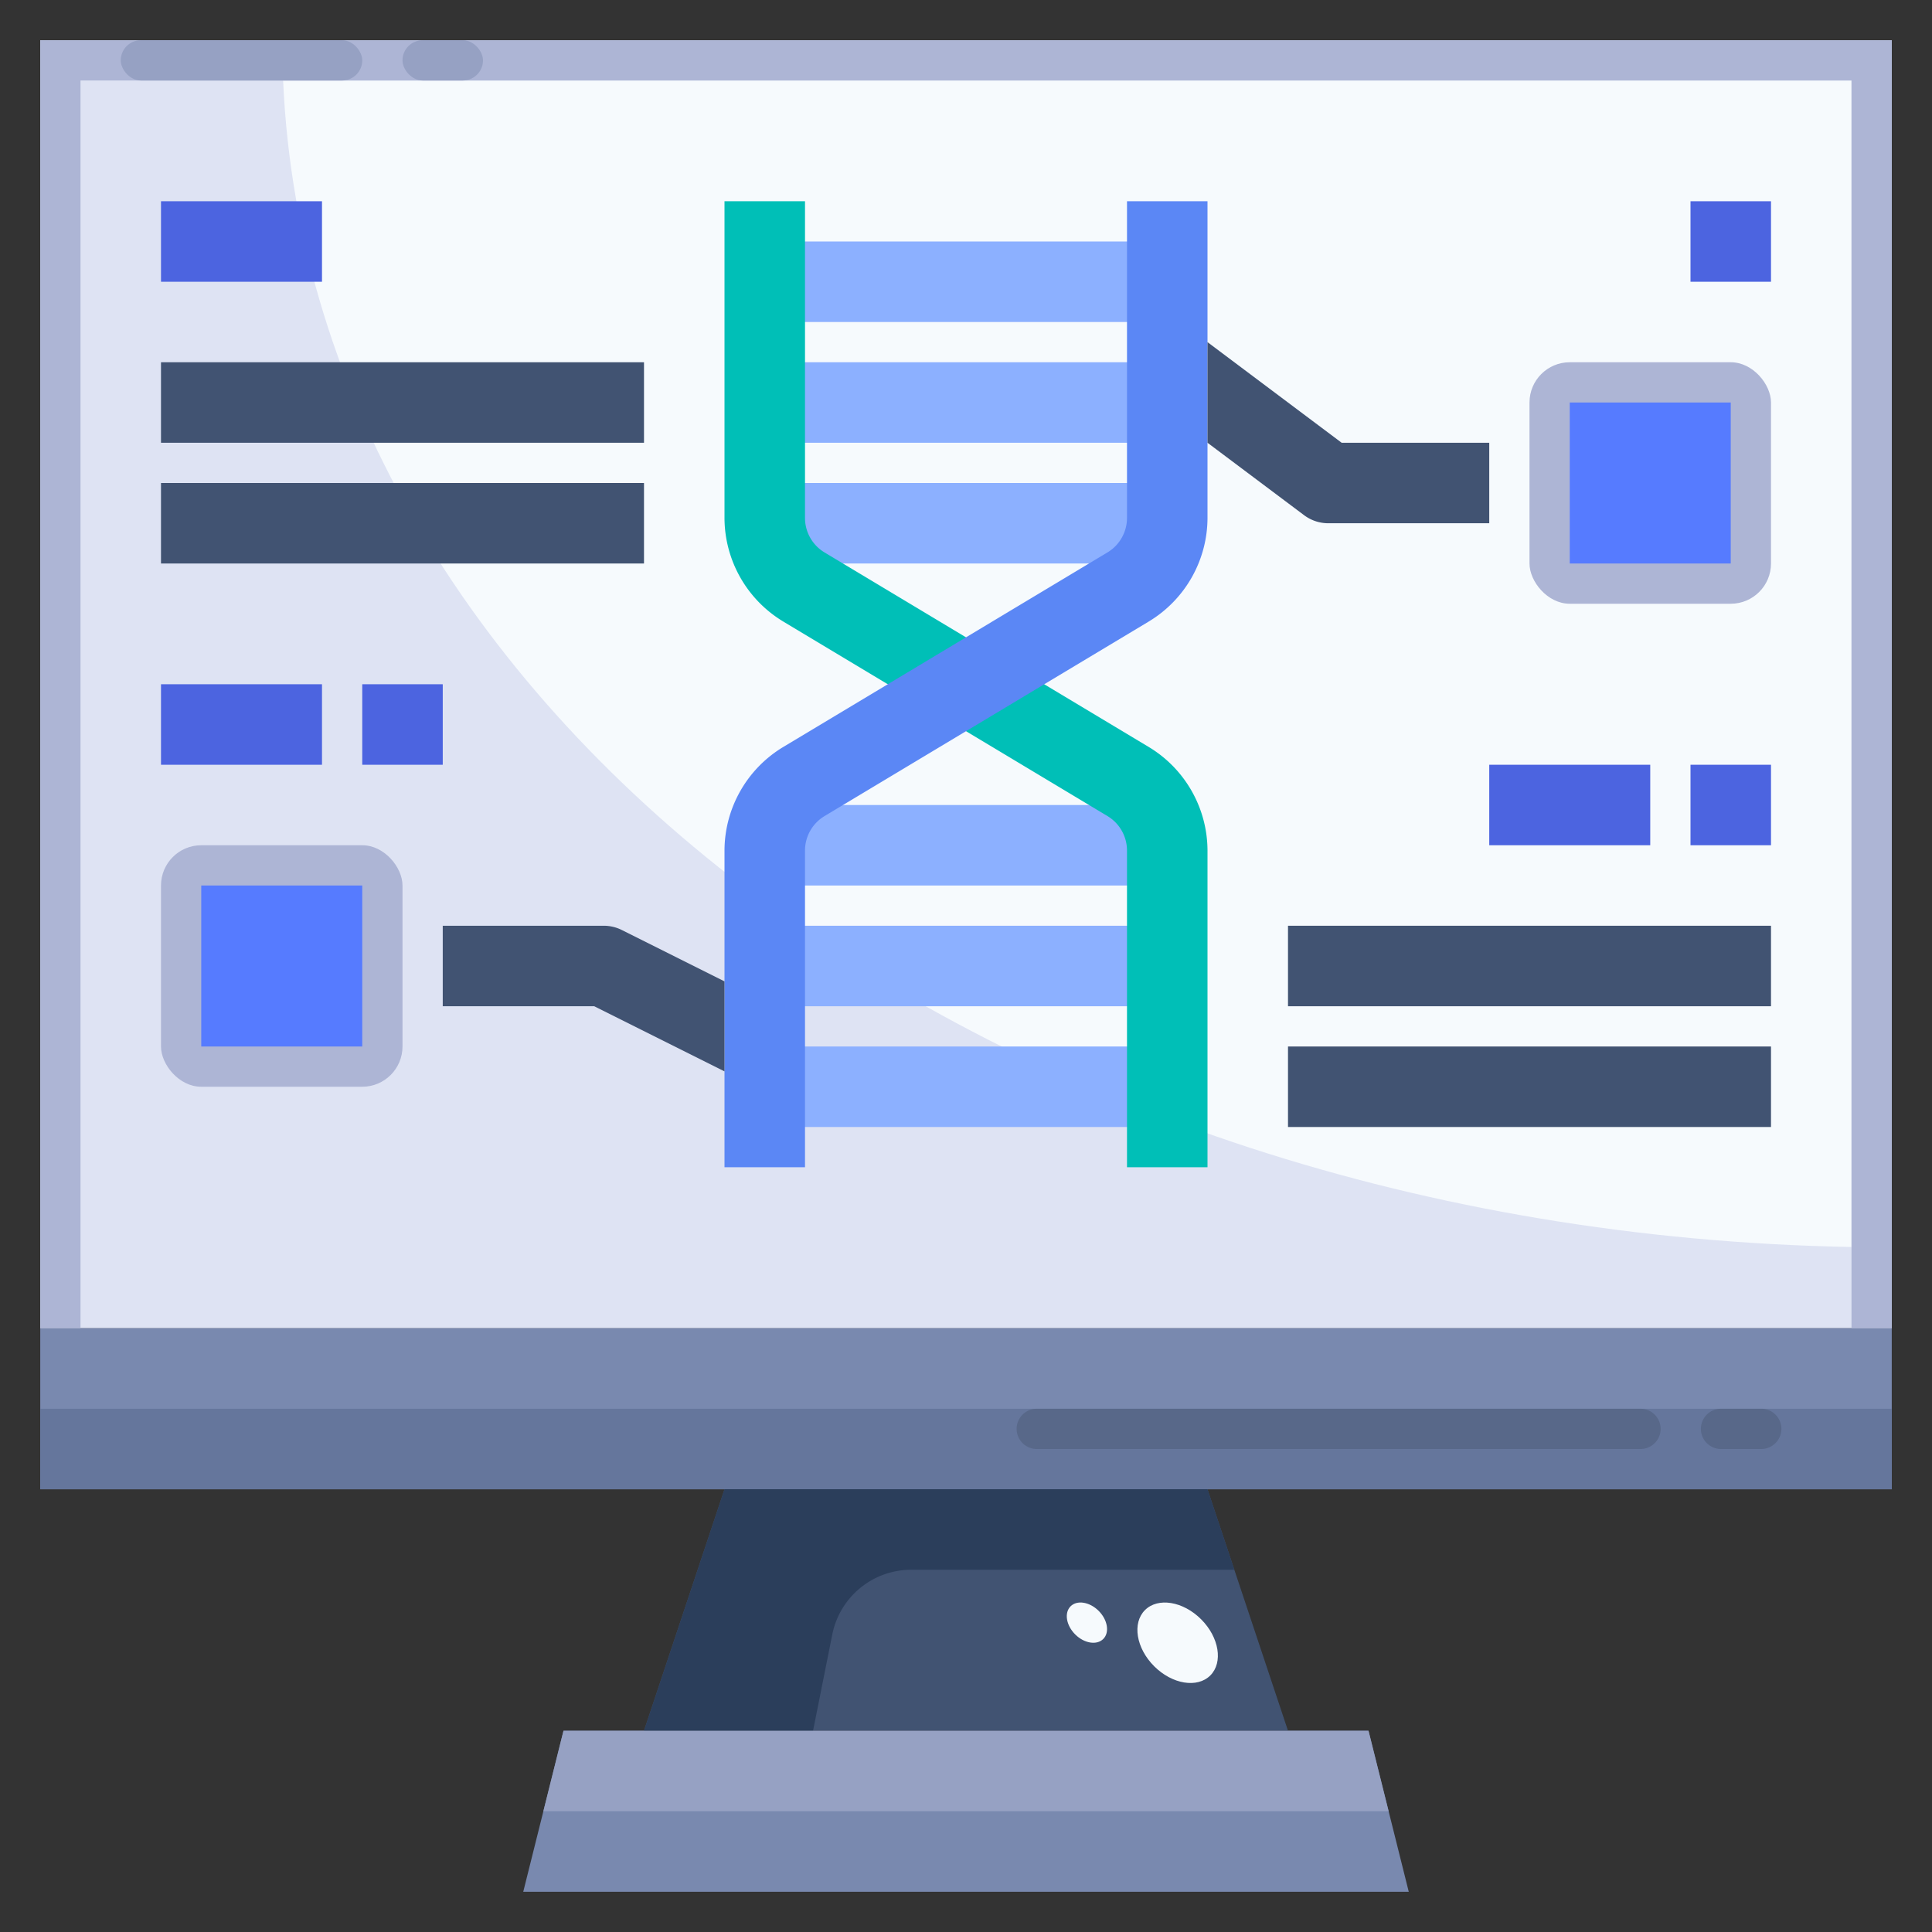 <?xml version="1.0" ?><svg viewBox="0 0 48 48" xmlns="http://www.w3.org/2000/svg"><rect x="0" y="0" width="48" height="48" fill="#333333" stroke="none"/><title/><g data-name="08-data" id="_08-data"><rect height="32" style="fill:#dee3f3" width="46" x="1" y="1"/><polygon points="47 33 47 37 30 37 18 37 1 37 1 33 47 33" style="fill:#7989af"/><polygon points="34 43 35 47 13 47 14 43 16 43 32 43 34 43" style="fill:#7989af"/><polygon points="30 37 32 43 16 43 18 37 30 37" style="fill:#415372"/><path d="M46,30.981V2H7.034C7.726,17.868,24.8,30.591,46,30.981Z" style="fill:#f6fafd"/><polygon points="47 33 47 1 1 1 1 33 2 33 2 2 46 2 46 33 47 33" style="fill:#adb5d5"/><rect height="2" style="fill:#65769c" width="46" x="1" y="35"/><path d="M30.667,39,30,37H18l-2,6h4.2l.478-2.392A2,2,0,0,1,22.64,39Z" style="fill:#2b3e5b"/><polygon points="34 43 32 43 16 43 14 43 13.5 45 34.5 45 34 43" style="fill:#96a1c3"/><path d="M25.258,35.5a.5.5,0,0,0,.5.5h15a.5.5,0,1,0,0-1h-15A.5.5,0,0,0,25.258,35.5Z" style="fill:#586889"/><path d="M42.258,35.5a.5.5,0,0,0,.5.5h1a.5.5,0,1,0,0-1h-1A.5.5,0,0,0,42.258,35.5Z" style="fill:#586889"/><rect height="1" rx="0.5" ry="0.5" style="fill:#96a1c3" width="6" x="3" y="1"/><rect height="1" rx="0.5" ry="0.5" style="fill:#96a1c3" width="2" x="10" y="1"/><ellipse cx="29.258" cy="40.814" rx="0.825" ry="1.148" style="fill:#f6fafd" transform="translate(-20.293 32.66) rotate(-45.02)"/><ellipse cx="27.004" cy="40.314" rx="0.413" ry="0.574" style="fill:#f6fafd" transform="translate(-20.6 30.919) rotate(-45.02)"/><rect height="6" rx="1" ry="1" style="fill:#adb5d5" width="6" x="38" y="9"/><rect height="6" rx="1" ry="1" style="fill:#adb5d5" width="6" x="4" y="21"/><rect height="4" style="fill:#567bff" width="4" x="39" y="10"/><rect height="4" style="fill:#567bff" width="4" x="5" y="22"/><rect height="2" style="fill:#8cb0ff" width="10" x="19" y="6"/><rect height="2" style="fill:#8cb0ff" width="10" x="19" y="9"/><rect height="2" style="fill:#8cb0ff" width="10" x="19" y="12"/><rect height="2" style="fill:#8cb0ff" width="10" x="19" y="20"/><rect height="2" style="fill:#8cb0ff" width="10" x="19" y="23"/><rect height="2" style="fill:#8cb0ff" width="10" x="19" y="26"/><path d="M30,29H28V21.132a1,1,0,0,0-.485-.857L19.457,15.44A3.013,3.013,0,0,1,18,12.868V5h2v7.868a1,1,0,0,0,.485.857l8.058,4.835A3.013,3.013,0,0,1,30,21.132Z" style="fill:#00bfb7"/><path d="M20,29H18V21.132a3.013,3.013,0,0,1,1.457-2.572l8.057-4.835A1,1,0,0,0,28,12.868V5h2v7.868a3.013,3.013,0,0,1-1.457,2.572l-8.057,4.835a1,1,0,0,0-.486.857Z" style="fill:#5b87f5"/><path d="M33.333,11,30,8.5V11l2.4,1.8a1,1,0,0,0,.6.2h4V11Z" style="fill:#415372"/><path d="M15.447,23.105A1,1,0,0,0,15,23H11v2h3.764L18,26.618V24.382Z" style="fill:#415372"/><rect height="2" style="fill:#415372" width="12" x="4" y="9"/><rect height="2" style="fill:#415372" width="12" x="4" y="12"/><rect height="2" style="fill:#415372" width="12" x="32" y="23"/><rect height="2" style="fill:#415372" width="12" x="32" y="26"/><rect height="2" style="fill:#4c64e0" width="4" x="37" y="19"/><rect height="2" style="fill:#4c64e0" width="2" x="42" y="19"/><rect height="2" style="fill:#4c64e0" width="4" x="4" y="17"/><rect height="2" style="fill:#4c64e0" width="2" x="9" y="17"/><rect height="2" style="fill:#4c64e0" width="4" x="4" y="5"/><rect height="2" style="fill:#4c64e0" width="2" x="42" y="5"/></g></svg>